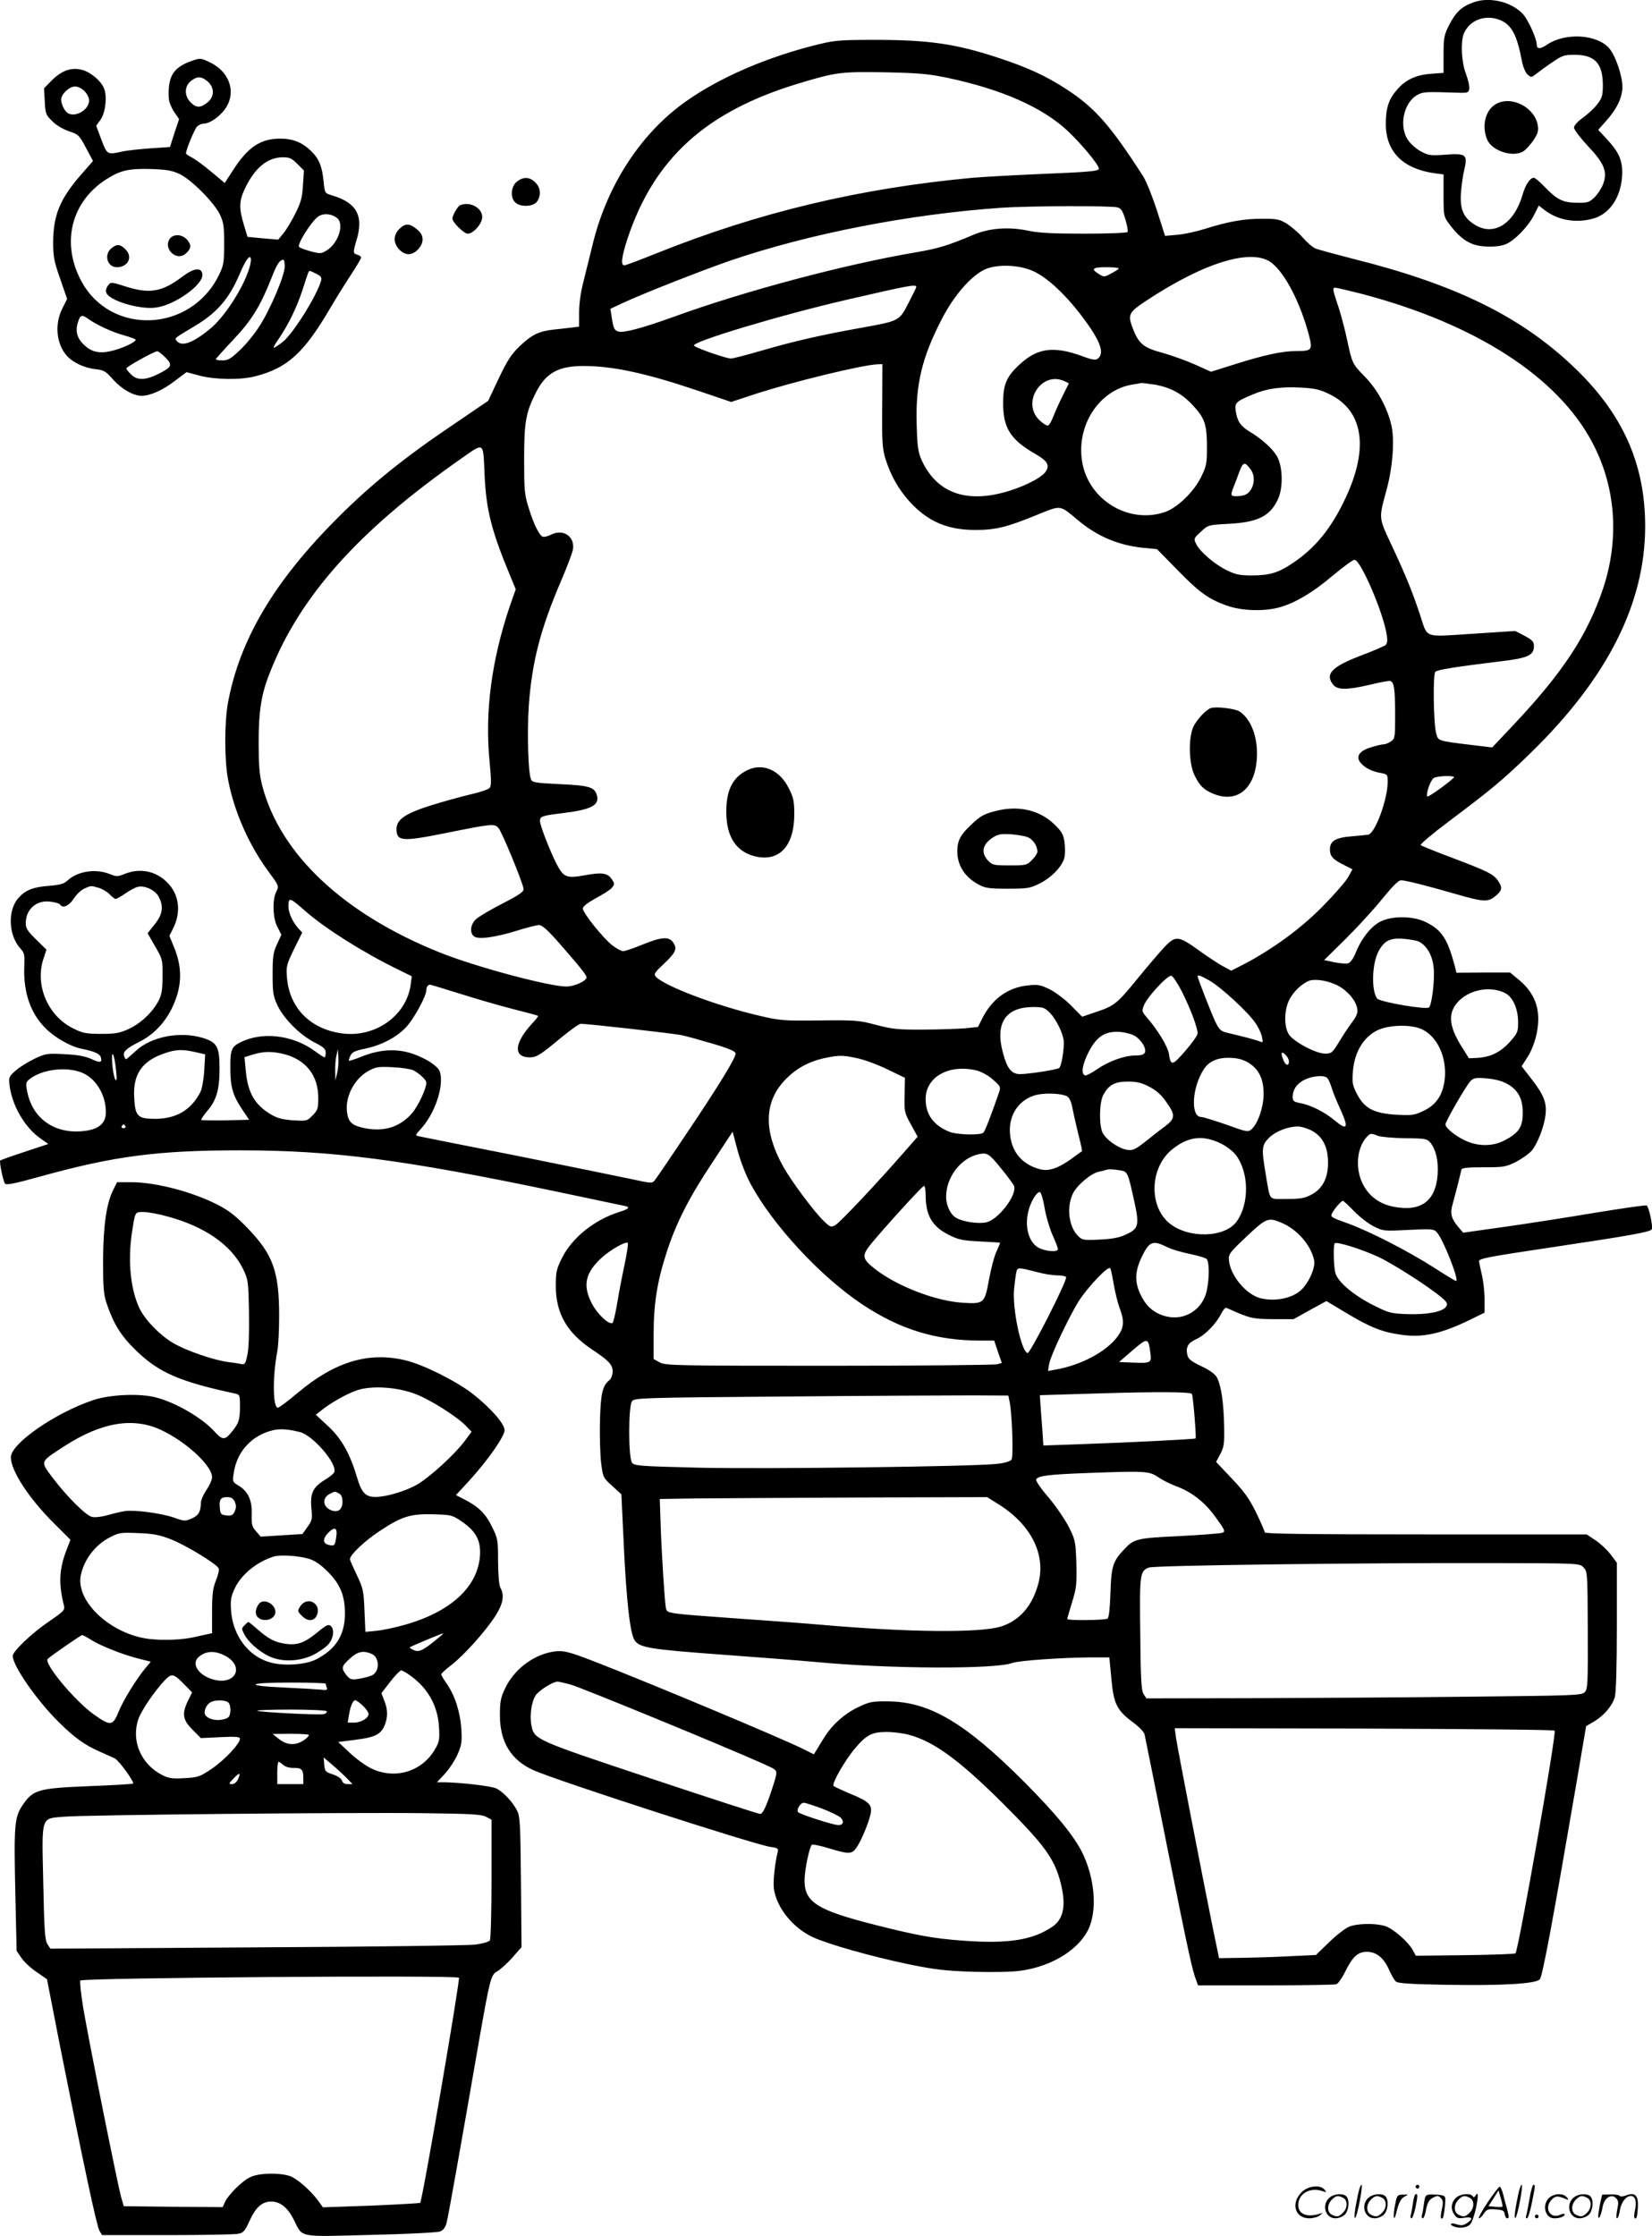 <?xml version="1.0" encoding="UTF-8"?>
<svg xmlns="http://www.w3.org/2000/svg" version="1.0" viewBox="0 0 886.699 1199.862" preserveAspectRatio="xMidYMid meet">
  <g transform="translate(-0.176,1200.395) scale(0.1,-0.1)" fill="#000000" stroke="none">
    <path d="M7912 11992 c-66 -24 -96 -52 -133 -124 -26 -52 -29 -67 -29 -156 l0 -99 -67 -5 c-82 -6 -138 -32 -185 -88 -43 -49 -58 -98 -58 -181 0 -149 91 -241 263 -265 l47 -6 0 -113 c0 -108 1 -114 29 -151 41 -56 80 -91 123 -108 47 -20 138 -21 183 -2 47 20 119 94 150 155 l26 52 32 -25 c71 -54 168 -71 260 -45 87 24 147 111 155 225 5 83 -13 128 -84 204 l-44 47 45 51 c55 61 84 123 85 178 0 62 -37 169 -71 209 -67 76 -237 85 -334 19 -37 -25 -55 -24 -55 1 0 31 -44 128 -71 160 -60 68 -179 98 -267 67z m142 -96 c61 -25 90 -80 116 -217 6 -33 19 -64 31 -75 19 -17 20 -17 47 4 15 12 53 40 86 62 52 36 65 40 118 40 109 0 152 -45 153 -161 0 -57 -4 -70 -29 -103 -15 -21 -50 -53 -77 -73 -29 -20 -49 -43 -49 -54 0 -10 33 -54 74 -98 90 -95 107 -139 82 -206 -9 -23 -30 -55 -47 -71 -27 -26 -37 -29 -92 -28 -75 0 -108 16 -173 84 -26 27 -53 50 -59 50 -21 0 -45 -36 -61 -91 -47 -161 -160 -228 -264 -156 -54 36 -72 80 -67 162 3 39 10 96 18 127 19 83 10 90 -100 82 -77 -6 -92 -4 -128 15 -23 11 -54 37 -70 58 -56 73 -29 209 49 249 30 16 44 16 228 10 40 -1 45 2 48 22 2 12 -6 48 -18 80 -24 62 -29 168 -12 214 30 74 116 107 196 74z M8032 11446 c-57 -31 -79 -117 -48 -191 26 -62 143 -99 197 -61 13 9 36 35 52 58 23 34 27 50 23 78 -15 97 -141 163 -224 116z M4355 11756 c-276 -72 -535 -190 -708 -323 -226 -174 -394 -444 -466 -748 -12 -49 -33 -133 -46 -186 -16 -61 -25 -123 -25 -172 l0 -76 -42 -5 c-24 -3 -67 -8 -97 -11 -77 -9 -113 -26 -178 -87 -46 -44 -66 -74 -114 -174 l-57 -121 -194 -132 c-259 -175 -432 -315 -609 -491 -344 -343 -531 -657 -594 -999 -19 -108 -19 -306 1 -411 32 -170 112 -351 216 -492 57 -77 58 -79 43 -108 -22 -43 -20 -142 6 -191 l21 -41 -24 -52 c-20 -43 -23 -67 -23 -161 0 -98 3 -116 26 -166 34 -72 122 -160 199 -199 49 -25 60 -35 60 -55 0 -14 -3 -25 -6 -25 -4 0 -27 15 -53 34 -119 87 -284 106 -402 45 -45 -23 -52 -40 -51 -139 0 -99 14 -145 62 -217 l39 -58 -126 -3 c-69 -1 -128 0 -131 2 -2 3 12 24 31 47 51 59 67 115 67 229 0 118 -13 141 -92 165 -122 36 -276 6 -358 -71 -26 -24 -49 -44 -52 -44 -3 0 -8 9 -11 20 -5 21 14 39 86 75 95 49 164 136 199 248 26 86 21 166 -15 255 l-26 64 19 38 c45 88 34 182 -28 246 -62 64 -148 82 -232 48 -37 -15 -43 -15 -80 0 -76 30 -173 15 -227 -36 -18 -17 -41 -23 -101 -28 -81 -6 -122 -22 -159 -62 -62 -66 -57 -205 10 -276 19 -21 22 -33 19 -94 -5 -141 33 -251 115 -333 49 -49 135 -98 193 -109 69 -14 98 -27 103 -46 8 -29 -4 -31 -53 -8 -32 14 -74 22 -142 25 -92 5 -100 4 -160 -24 -35 -17 -81 -45 -102 -64 -36 -31 -38 -36 -33 -79 13 -107 81 -225 163 -283 l45 -32 -127 -42 c-70 -23 -129 -44 -131 -47 -6 -6 15 -107 25 -123 6 -10 51 -1 188 37 396 110 631 141 1074 141 497 0 875 -49 1697 -221 186 -39 351 -74 366 -77 34 -7 26 -16 -28 -33 -134 -42 -254 -139 -308 -249 -29 -59 -32 -74 -32 -151 1 -145 60 -247 192 -336 92 -61 113 -83 113 -120 0 -17 -7 -37 -16 -45 -39 -32 -48 -71 -52 -219 -2 -80 1 -181 6 -225 10 -79 11 -81 60 -125 l49 -45 12 -255 c15 -323 35 -496 60 -530 28 -38 83 -47 465 -75 193 -14 423 -32 511 -40 390 -37 961 -39 1050 -5 34 13 267 29 420 30 l101 0 11 -115 c12 -135 30 -170 118 -235 30 -22 57 -50 60 -63 3 -12 57 -281 120 -597 116 -577 137 -672 157 -722 l10 -28 363 0 c200 0 371 3 380 6 9 4 30 33 46 66 42 84 69 108 118 108 51 0 91 -33 119 -98 12 -27 28 -55 37 -62 11 -9 85 -14 272 -17 290 -5 476 5 499 29 15 14 71 318 201 1076 l48 283 41 24 c55 32 100 86 113 132 7 23 11 172 11 380 l0 341 -33 44 c-18 24 -54 58 -81 76 l-48 32 -864 0 c-635 0 -864 3 -864 11 0 7 -21 54 -46 106 -37 75 -64 113 -131 183 l-84 89 23 43 c20 38 22 56 20 152 -2 120 -16 215 -38 257 -9 18 -37 39 -83 61 -55 26 -71 39 -76 60 -10 43 3 66 48 86 47 21 109 85 134 138 10 19 22 32 27 30 128 -58 140 -60 251 -61 l110 0 88 49 88 48 107 -64 c128 -77 193 -103 297 -117 118 -17 220 7 388 91 l57 28 0 73 c0 39 -7 99 -15 132 -8 33 -14 65 -15 71 0 14 51 24 380 73 435 65 542 84 548 99 6 17 -16 120 -28 127 -5 3 -129 -15 -277 -39 -147 -25 -367 -59 -488 -76 l-220 -31 -28 33 c-36 43 -43 72 -28 122 6 23 19 70 28 106 9 36 17 71 19 78 3 9 35 12 119 12 108 0 119 2 174 29 32 17 70 44 84 60 31 37 67 129 74 192 8 64 -9 107 -73 190 l-55 71 30 47 c41 63 65 160 58 233 -6 72 -41 133 -104 185 l-46 38 -144 0 -144 -1 -10 41 c-39 142 -69 188 -151 229 -69 35 -180 37 -246 5 -50 -25 -101 -88 -133 -166 -12 -30 -29 -55 -40 -58 -11 -4 -44 -1 -75 5 l-55 12 118 116 c65 65 153 161 196 215 53 65 85 97 98 97 25 0 133 -27 299 -75 146 -42 169 -43 209 -9 35 29 38 44 15 79 -24 37 -56 53 -238 122 -94 35 -175 68 -179 72 -4 4 63 61 150 126 233 175 294 226 442 370 411 401 613 801 613 1215 0 337 -122 607 -386 857 -284 270 -634 441 -1178 577 -100 26 -194 51 -207 57 -14 6 -43 31 -65 56 -22 26 -61 59 -85 75 -41 25 -53 28 -135 28 -99 0 -181 -15 -306 -54 -44 -14 -111 -29 -148 -32 l-67 -6 -43 135 c-24 74 -57 157 -74 184 -176 274 -260 369 -412 468 -111 72 -208 117 -370 170 -229 75 -370 95 -671 95 -194 -1 -204 -2 -330 -34z m734 -170 c291 -62 508 -158 644 -285 74 -70 167 -182 167 -202 0 -14 -52 -18 -317 -29 -138 -6 -300 -15 -360 -20 -606 -56 -1147 -185 -1694 -404 -90 -36 -169 -66 -176 -66 -21 0 -15 45 17 144 143 429 420 681 915 831 202 61 227 65 465 61 184 -4 233 -8 339 -30z m911 -695 c19 -5 28 -19 42 -65 10 -32 15 -62 12 -67 -3 -5 -107 -9 -232 -9 -170 0 -246 4 -302 16 -103 22 -207 14 -291 -21 -139 -59 -193 -75 -311 -95 -382 -65 -914 -206 -1300 -346 -169 -61 -270 -88 -298 -79 -21 7 -26 17 -35 77 l-7 45 69 32 c102 48 420 173 573 226 426 145 957 249 1455 284 146 10 591 12 625 2z m829 -299 c73 -59 152 -213 198 -385 21 -82 17 -87 -69 -87 -74 0 -171 -21 -329 -71 l-127 -40 -89 40 c-48 21 -126 49 -173 62 -101 27 -127 49 -159 133 -27 73 -21 84 76 148 314 207 569 283 672 200z m-1275 -46 c71 -35 159 -116 241 -221 109 -141 139 -213 100 -245 -12 -10 -29 -8 -88 14 -147 53 -234 43 -326 -40 -77 -69 -95 -111 -95 -214 0 -134 40 -196 176 -274 63 -36 76 -60 51 -95 -27 -36 -133 -87 -233 -112 -207 -53 -356 9 -432 177 -18 41 -23 72 -26 189 -7 215 28 361 136 569 68 132 167 242 242 269 70 25 183 18 254 -17z m452 17 c-2 -5 -21 -17 -41 -27 -34 -19 -38 -19 -63 -4 -47 29 -38 38 38 38 39 0 69 -3 66 -7z m-1086 -99 c0 -3 -19 -42 -42 -86 -50 -97 -48 -96 -253 -133 -213 -38 -357 -71 -530 -121 -82 -24 -159 -44 -170 -44 -25 0 -184 55 -198 69 -19 19 459 163 818 246 338 78 375 85 375 69z m2395 -38 c608 -161 1047 -444 1233 -796 127 -239 147 -517 58 -785 -84 -249 -213 -446 -476 -726 l-119 -126 -108 13 c-189 23 -181 21 -193 64 -14 53 -18 316 -4 329 10 11 111 27 349 56 146 17 180 32 180 81 0 25 -8 33 -50 56 l-50 26 -230 -15 c-266 -17 -239 -27 -281 101 -40 120 -75 208 -149 366 -75 160 -74 147 -31 305 33 121 44 268 26 346 -21 94 -76 194 -142 261 -69 71 -68 70 -97 204 -12 56 -34 140 -51 188 -25 76 -27 86 -12 86 9 0 76 -16 147 -34z m-2578 -598 c-2 -191 1 -231 16 -282 29 -94 72 -169 133 -236 98 -106 202 -150 353 -150 105 0 168 15 326 80 137 55 121 57 228 -32 102 -84 214 -131 348 -144 l71 -7 106 -108 c118 -122 170 -160 269 -195 79 -28 197 -32 279 -10 84 22 183 81 289 171 55 46 108 85 117 85 33 0 156 -287 173 -403 5 -31 3 -46 -7 -55 -8 -6 -68 -32 -134 -57 -155 -59 -192 -99 -146 -156 24 -28 73 -28 195 0 48 12 96 21 106 21 25 0 31 -36 31 -186 0 -116 -1 -124 -22 -138 -12 -9 -30 -16 -38 -16 -9 0 -40 -7 -69 -16 -64 -19 -85 -51 -55 -85 24 -27 60 -45 107 -53 36 -7 37 -8 37 -48 0 -93 -67 -275 -104 -283 -12 -2 -52 -6 -90 -9 -86 -7 -116 -25 -116 -70 0 -37 15 -54 78 -85 l43 -22 -23 -42 c-13 -23 -75 -94 -138 -158 -117 -119 -270 -230 -425 -311 l-65 -33 -42 23 c-24 12 -81 50 -127 83 -114 82 -128 84 -187 23 -26 -27 -94 -107 -152 -178 -110 -134 -118 -140 -239 -180 l-53 -18 -60 61 c-33 33 -85 72 -116 87 -48 23 -62 26 -115 20 -107 -11 -191 -71 -244 -175 l-24 -48 -68 -7 c-37 -3 -138 -7 -223 -7 -136 -1 -167 2 -255 25 -94 25 -111 26 -305 24 -195 -2 -211 -1 -325 26 -232 54 -513 161 -554 210 -11 13 -4 23 43 67 64 60 74 81 52 114 -23 35 -63 32 -166 -10 -46 -19 -93 -35 -103 -35 -11 0 -37 14 -60 32 -50 40 -157 173 -157 197 0 11 25 30 68 54 38 20 77 45 87 56 16 19 17 22 1 46 -23 35 -54 39 -146 22 -98 -18 -114 -11 -152 63 -38 76 -88 205 -88 229 0 24 11 28 118 41 156 19 201 42 188 94 -11 46 -40 55 -199 62 -139 7 -149 9 -156 28 -15 39 -20 255 -11 393 17 236 63 412 172 667 33 76 62 154 65 172 11 69 -53 112 -117 79 -18 -9 -38 -14 -45 -11 -19 7 -49 67 -76 156 -22 68 -24 93 -24 260 0 199 9 249 62 355 53 107 121 145 257 145 157 0 337 -39 612 -132 l180 -61 125 41 c200 66 584 159 661 161 l26 1 -1 -222z m977 131 l25 -12 -33 -66 c-18 -36 -41 -87 -51 -113 -10 -27 -23 -48 -30 -48 -7 0 -27 13 -43 28 -100 94 8 267 132 211z m485 -19 c86 -15 148 -48 209 -115 61 -67 72 -100 72 -224 0 -85 -3 -99 -32 -158 -39 -79 -127 -164 -194 -187 -195 -66 -411 66 -444 271 -32 194 91 383 268 413 26 4 49 8 52 9 3 0 34 -4 69 -9z m938 -51 c182 -88 213 -288 88 -555 -76 -164 -164 -272 -288 -354 -74 -50 -122 -64 -218 -64 -63 0 -86 5 -131 27 -66 32 -143 98 -165 140 -15 31 -15 31 24 67 39 37 39 37 149 43 157 8 223 41 265 132 29 62 26 176 -5 230 -25 43 -81 93 -149 134 -47 29 -64 54 -72 107 -8 46 -1 53 93 92 72 31 150 42 257 36 74 -4 101 -10 152 -35z m-4534 -439 c9 -185 37 -294 133 -526 l34 -82 -31 -88 c-100 -296 -136 -574 -109 -842 9 -93 9 -126 0 -136 -6 -8 -53 -24 -103 -35 -51 -12 -145 -38 -209 -58 -138 -43 -188 -76 -188 -127 0 -67 27 -70 266 -22 248 50 259 51 281 27 18 -19 128 -286 135 -326 2 -16 -19 -31 -114 -80 -64 -33 -129 -71 -143 -85 -28 -27 -33 -71 -10 -90 22 -19 112 -7 229 29 54 17 109 31 121 31 17 0 49 -29 117 -107 108 -124 138 -162 138 -174 0 -19 -66 -49 -108 -49 -92 0 -481 104 -673 180 -520 207 -864 529 -960 899 -15 57 -19 109 -19 228 0 173 14 263 62 382 160 406 477 760 1018 1139 135 94 124 102 133 -88z m4110 37 c25 -32 24 -82 -1 -116 -14 -19 -30 -27 -60 -29 -46 -3 -48 0 -29 49 8 19 22 56 31 82 20 52 29 55 59 14z m1092 -1656 c-35 -34 -141 -109 -143 -101 -7 18 19 90 36 99 22 13 120 14 107 2z m-7274 -591 c19 -6 46 -21 59 -35 13 -14 28 -25 32 -25 5 0 29 13 52 29 24 17 54 33 68 36 37 9 94 -18 112 -54 27 -51 21 -94 -22 -147 l-38 -48 40 -70 c40 -68 41 -73 40 -161 0 -73 -4 -98 -22 -133 -32 -61 -95 -120 -160 -150 -48 -22 -71 -26 -148 -26 -79 0 -99 4 -147 28 -139 67 -210 235 -161 378 l15 46 -55 54 c-45 44 -56 60 -56 87 0 77 59 128 136 116 24 -3 46 -10 49 -16 14 -21 46 -7 72 32 15 23 41 48 58 55 37 16 33 16 76 4z m1113 -128 c104 -91 305 -218 489 -308 l79 -39 -6 -45 c-23 -170 -197 -290 -379 -260 -165 26 -272 139 -285 298 -5 61 -2 70 38 153 l44 89 -21 22 c-30 34 -53 83 -53 116 0 54 5 52 94 -26z m5976 -162 c42 -23 72 -77 77 -142 6 -66 -10 -195 -25 -210 -14 -14 -265 29 -279 48 -32 44 -27 191 9 255 31 56 62 71 135 65 35 -3 72 -10 83 -16z m-1273 -270 c45 -90 83 -192 83 -222 0 -9 -30 -52 -66 -93 -71 -82 -78 -83 -89 -13 -7 38 -58 123 -115 189 -30 35 -31 38 -17 71 19 45 126 160 146 156 8 -2 34 -41 58 -88z m148 61 c61 -35 205 -168 244 -225 16 -22 32 -56 36 -75 7 -31 5 -33 -11 -26 -18 8 -90 27 -176 47 -31 7 -42 17 -59 51 -20 38 -99 241 -99 252 0 10 16 4 65 -24z m684 -24 c52 -26 99 -79 107 -123 5 -25 -1 -40 -28 -77 -18 -24 -50 -72 -70 -106 -35 -57 -40 -61 -74 -61 -50 0 -171 65 -195 104 -26 43 -25 127 2 183 22 46 73 93 111 105 34 10 97 -1 147 -25z m-4707 -46 c85 -27 213 -64 284 -82 71 -18 131 -34 133 -36 3 -2 -9 -18 -26 -36 -102 -108 -109 -187 -18 -187 37 0 57 13 164 102 52 43 101 78 110 78 39 0 500 -52 541 -61 25 -5 100 -26 168 -46 91 -27 122 -41 122 -53 0 -24 -89 -170 -264 -430 -86 -129 -163 -242 -171 -251 -12 -16 -21 -15 -121 7 -60 13 -336 69 -614 125 -278 55 -515 102 -528 105 -23 5 -23 5 12 44 63 70 110 192 104 272 -3 36 -9 47 -45 74 -23 18 -72 42 -109 54 -84 28 -172 23 -269 -15 -36 -15 -68 -25 -70 -23 -2 2 1 14 8 28 9 18 26 26 76 36 87 18 165 58 218 111 42 42 113 170 113 204 0 16 9 29 20 29 3 0 76 -22 162 -49z m5610 3 c40 -21 68 -84 68 -155 0 -53 -3 -60 -45 -107 -50 -55 -104 -81 -175 -85 l-44 -2 -45 72 c-55 91 -65 153 -32 207 52 83 183 117 273 70z m-2444 -106 c33 -35 68 -106 73 -148 4 -41 -12 -139 -24 -147 -15 -10 -159 -32 -209 -33 -47 0 -70 28 -93 114 -43 159 13 245 161 246 55 0 63 -3 92 -32z m1997 -88 c84 -40 134 -154 121 -269 -10 -82 -44 -134 -111 -167 -52 -25 -63 -26 -146 -22 -122 7 -172 33 -212 108 -26 49 -28 63 -24 121 8 116 68 206 157 234 69 21 166 19 215 -5z m-1537 -38 c34 -25 57 -65 49 -86 -5 -11 -20 -16 -50 -16 -59 0 -143 -30 -207 -74 -29 -20 -58 -35 -64 -33 -21 7 -17 47 9 105 47 102 94 135 182 128 30 -3 65 -13 81 -24z m-5047 -84 l52 -12 -5 -86 c-3 -50 -12 -99 -21 -117 -50 -96 -130 -143 -243 -143 -94 0 -107 14 -112 115 -7 124 42 195 161 236 62 22 98 23 168 7z m760 -113 l-9 -40 -1 51 c-1 28 2 67 7 85 l7 34 3 -45 c2 -25 -1 -63 -7 -85z m-1186 13 c5 -48 3 -59 -5 -46 -6 10 -13 48 -16 85 -6 87 12 53 21 -39z m903 89 c117 -31 182 -115 182 -235 0 -58 -3 -66 -31 -94 -29 -30 -32 -30 -103 -26 -56 4 -85 11 -119 31 -87 51 -125 116 -136 234 l-7 74 45 14 c59 18 104 18 169 2z m5392 -39 c0 -27 -19 -22 -30 8 -15 39 -12 49 10 29 11 -10 20 -26 20 -37z m-2316 17 c38 -8 111 -35 162 -60 l93 -45 -2 -92 c-2 -90 -1 -95 34 -158 l36 -66 -65 -74 c-151 -174 -352 -386 -376 -400 -25 -13 -28 -12 -62 21 -51 48 -175 215 -218 292 -105 188 -104 342 4 460 58 63 128 103 213 122 81 17 99 18 181 0z m2104 -27 c53 -36 77 -87 76 -168 -1 -70 -30 -154 -65 -186 -18 -16 -25 -15 -135 25 -64 22 -125 41 -135 41 -58 0 -50 158 14 256 29 45 78 65 149 61 40 -2 67 -11 96 -29z m-4487 -38 c34 -18 69 -51 69 -66 0 -32 -43 -124 -76 -163 -63 -73 -146 -101 -250 -82 -67 13 -90 30 -98 76 -17 86 35 190 115 233 39 21 53 23 130 19 47 -2 96 -10 110 -17z m-1761 -21 c66 -37 110 -119 110 -204 0 -58 -37 -91 -115 -100 -160 -20 -284 68 -309 221 -7 38 -5 43 21 62 76 54 216 64 293 21z m4786 20 c25 -7 62 -27 86 -49 41 -36 42 -38 31 -71 -44 -127 -74 -204 -83 -213 -15 -15 -140 -12 -181 4 -86 34 -129 93 -129 176 0 120 127 190 276 153z m1881 -41 c6 -7 16 -31 23 -53 6 -22 28 -75 48 -118 44 -97 35 -112 -33 -55 -55 46 -130 83 -187 93 -31 6 -38 11 -38 31 0 41 22 73 64 94 46 22 108 26 123 8z m964 -30 c59 -33 84 -79 84 -155 0 -75 -19 -106 -91 -145 -65 -37 -147 -38 -219 -4 -53 25 -105 68 -105 86 0 16 110 206 133 231 18 19 28 21 89 16 44 -4 83 -14 109 -29z m-1920 -16 c38 -20 65 -44 91 -82 49 -69 48 -88 -4 -128 -24 -17 -72 -55 -107 -83 -58 -45 -69 -50 -100 -45 -46 7 -112 54 -131 91 -20 41 -18 161 3 202 29 55 62 73 132 73 49 0 74 -6 116 -28z m-442 -51 c13 -8 23 -29 30 -68 6 -32 21 -95 32 -141 12 -46 20 -84 18 -86 -2 -1 -28 -19 -57 -41 -73 -52 -123 -68 -170 -55 -95 26 -150 92 -159 188 -10 105 51 191 148 212 51 10 130 6 158 -9z m-5054 -161 c3 -5 -1 -10 -10 -10 -9 0 -13 5 -10 10 3 6 8 10 10 10 2 0 7 -4 10 -10z m6365 -22 c60 -31 90 -88 90 -174 0 -82 -30 -140 -90 -171 -36 -19 -59 -23 -131 -23 -102 0 -88 -16 -114 135 -23 136 -21 155 19 194 35 34 99 59 151 60 17 1 51 -9 75 -21z m-3010 -286 c117 -219 375 -498 599 -647 204 -136 398 -195 637 -195 l72 0 20 -60 21 -60 -27 -7 c-15 -4 -421 -8 -902 -8 -820 0 -877 1 -907 18 l-33 18 0 132 c0 165 19 284 70 441 52 161 122 297 250 489 l104 158 26 -98 c15 -57 44 -133 70 -181z m3367 257 c15 -6 81 -12 146 -13 113 -1 119 -3 138 -26 29 -38 42 -98 37 -170 -11 -144 -92 -201 -240 -171 -75 16 -129 57 -162 122 -41 83 -32 193 21 251 19 21 23 22 60 7z m-839 -43 c28 -14 63 -41 77 -60 71 -93 73 -261 5 -356 -63 -89 -260 -94 -362 -10 -109 90 -105 290 7 389 88 76 172 88 273 37z m-1183 -132 c33 -40 64 -82 69 -93 20 -47 -85 -185 -151 -197 -42 -8 -119 3 -156 23 -32 16 -57 66 -57 115 0 105 78 207 174 228 47 10 56 4 121 -76z m637 -10 c43 -7 43 -8 79 -172 27 -124 22 -143 -49 -174 -33 -16 -74 -23 -139 -26 -87 -4 -93 -3 -116 21 -48 47 -61 151 -28 223 20 45 97 111 140 120 14 3 31 7 36 9 16 6 38 5 77 -1z m-1042 -131 c0 -110 34 -170 123 -215 54 -27 74 -31 169 -36 60 -3 108 -6 108 -7 0 -1 -9 -24 -21 -50 -12 -26 -29 -93 -39 -148 -23 -127 -27 -131 -140 -124 -147 9 -354 89 -474 183 -67 53 -70 70 -19 133 76 92 275 311 284 311 5 0 9 -21 9 -47z m638 -68 c7 -43 26 -109 42 -146 17 -37 30 -72 30 -78 0 -16 -54 -14 -95 3 -79 34 -96 171 -33 274 11 18 25 31 31 29 7 -2 18 -39 25 -82z m1662 -21 c30 -31 77 -67 105 -81 49 -25 53 -26 186 -19 126 6 137 5 153 -13 34 -37 122 -261 103 -261 -4 0 -57 32 -119 72 -143 91 -346 195 -465 238 -87 31 -92 34 -81 54 12 24 49 66 58 66 3 0 30 -25 60 -56z m-387 -63 c83 -36 155 -119 172 -199 9 -41 -31 -129 -76 -166 -50 -42 -143 -58 -217 -37 -75 22 -157 122 -164 202 -3 33 3 41 94 127 107 101 117 105 191 73z m-3528 -219 c-13 -60 -31 -153 -40 -208 -9 -54 -20 -103 -25 -108 -16 -16 -83 46 -112 104 -51 98 -34 167 58 249 47 41 122 83 135 76 4 -3 -4 -54 -16 -113z m2915 88 c19 -10 71 -25 114 -34 44 -9 85 -21 93 -27 16 -14 17 -98 2 -171 -22 -102 -119 -163 -218 -138 -63 16 -104 50 -135 112 -35 70 -34 126 3 205 42 87 59 94 141 53z m1130 -51 c83 -39 271 -160 340 -218 29 -25 33 -33 24 -48 -17 -28 -98 -44 -205 -41 -90 3 -102 6 -180 45 -115 57 -202 132 -211 181 -9 46 -10 147 -2 154 10 11 146 -32 234 -73z m-1420 -149 c7 -41 21 -97 31 -125 27 -70 24 -105 -10 -152 -60 -82 -194 -154 -335 -179 l-39 -7 6 38 c7 43 108 256 159 337 51 79 160 193 169 176 4 -7 12 -47 19 -88z m-405 66 c33 -9 79 -16 102 -16 23 0 44 -4 47 -9 9 -14 -194 -413 -207 -408 -35 11 -83 243 -72 347 4 36 9 76 12 88 6 26 8 26 118 -2z m601 -430 c8 -56 4 -58 -95 -54 l-73 3 73 63 c81 69 84 68 95 -12z m223 -222 c6 -5 25 -234 20 -239 -5 -4 -354 -22 -620 -31 l-197 -7 -6 89 c-4 49 -8 110 -10 135 l-3 46 331 10 c298 9 474 8 485 -3z m-978 -44 c13 -62 21 -294 10 -309 -5 -8 -37 -18 -73 -22 -112 -15 -1250 -29 -1607 -21 -319 8 -345 10 -357 27 -20 27 -20 303 0 330 13 17 50 19 827 25 448 4 899 6 1004 6 l189 -1 7 -35z m796 -402 c21 -15 63 -36 94 -48 88 -32 158 -87 217 -170 48 -66 52 -75 35 -81 -10 -4 -113 -12 -230 -18 -230 -11 -245 -14 -299 -73 -59 -62 -68 -91 -72 -233 -3 -83 -8 -133 -16 -137 -13 -9 -216 -11 -216 -2 0 3 12 44 26 90 23 75 26 96 23 207 -4 119 -5 126 -41 198 -21 40 -69 111 -108 157 -40 46 -69 89 -67 96 8 21 67 28 292 36 294 11 316 9 362 -22z m-853 -148 c171 -108 251 -266 212 -420 -32 -123 -102 -204 -204 -235 -114 -34 -492 -31 -962 10 -91 8 -295 23 -455 34 -373 27 -372 26 -379 55 -6 26 -24 298 -29 468 l-4 118 191 3 c105 1 500 3 879 5 l687 2 64 -40z m3137 -337 c21 -21 22 -28 23 -337 1 -290 0 -317 -17 -333 -16 -17 -59 -18 -630 -24 -337 -4 -862 -7 -1167 -8 l-555 -1 -15 23 c-12 18 -16 77 -18 324 -4 323 -2 336 46 355 31 12 1142 26 1864 24 443 -1 448 -1 469 -23z m-155 -876 c12 -11 -194 -1178 -210 -1195 -4 -4 -126 -8 -271 -10 l-264 -3 -15 28 c-23 45 -109 120 -152 132 -56 16 -149 13 -191 -4 -21 -9 -69 -46 -108 -84 l-70 -68 -130 -6 c-71 -4 -188 -8 -260 -9 l-130 -2 -33 159 c-57 281 -190 968 -198 1023 l-7 52 1016 -2 c558 -2 1019 -6 1023 -11z M6500 8204 c-27 -11 -71 -58 -91 -96 -30 -58 -27 -203 5 -266 28 -56 49 -76 99 -97 129 -54 227 27 235 194 6 108 -31 206 -93 247 -25 16 -129 28 -155 18z M4015 7872 c-80 -38 -115 -107 -115 -223 0 -132 50 -212 149 -239 133 -35 216 51 216 225 0 68 -4 89 -29 138 -48 98 -138 138 -221 99z M5363 7656 c-78 -18 -98 -29 -151 -80 -56 -53 -72 -84 -72 -141 0 -75 41 -139 115 -178 34 -19 57 -22 155 -22 106 0 120 2 172 28 66 33 125 95 134 144 3 18 3 54 -1 81 -6 39 -15 55 -55 93 -75 73 -183 100 -297 75z m158 -146 c27 -12 49 -47 49 -76 0 -9 -13 -29 -29 -45 -28 -28 -33 -29 -121 -29 -86 0 -92 2 -115 26 -40 43 -30 89 28 125 26 17 44 19 97 16 36 -3 77 -10 91 -17z M1028 11676 c-98 -35 -127 -84 -120 -202 1 -17 14 -49 28 -70 l27 -39 -25 -75 -24 -75 -103 -7 c-56 -4 -125 -11 -152 -17 -82 -18 -82 -18 -113 63 l-28 75 23 32 c27 39 37 125 19 169 -17 41 -72 87 -118 99 -56 15 -108 -3 -161 -55 l-43 -44 4 -70 c3 -65 6 -73 40 -106 21 -22 57 -43 89 -54 51 -17 56 -21 92 -89 l38 -71 -64 -73 c-114 -131 -150 -219 -150 -367 0 -72 6 -103 38 -193 l37 -107 -26 -52 c-43 -86 -31 -194 27 -256 33 -35 92 -62 150 -69 47 -5 56 -11 96 -56 47 -52 107 -86 152 -87 46 0 113 29 178 79 l64 48 70 -19 c86 -22 221 -24 300 -3 171 44 259 124 398 360 29 50 79 130 111 179 32 48 58 93 58 98 0 5 -9 12 -20 15 -24 6 -24 13 -5 77 40 131 2 202 -130 241 -40 12 -40 13 -46 71 -8 85 -24 125 -67 167 -48 47 -98 67 -167 67 -103 0 -171 -45 -247 -161 l-50 -77 -72 60 c-39 33 -86 67 -103 76 -18 9 -33 19 -33 23 0 19 44 125 58 142 8 9 24 17 34 17 30 0 72 26 106 64 78 89 44 213 -73 267 -47 22 -49 22 -97 5z m88 -109 c38 -33 38 -82 -2 -114 -37 -29 -59 -29 -89 2 -35 34 -34 86 1 114 34 27 57 26 90 -2z m-661 -52 c14 -13 25 -36 25 -50 0 -51 -75 -94 -116 -67 -16 11 -34 48 -34 72 0 29 44 70 75 70 14 0 37 -11 50 -25z m1142 -390 l36 -36 -5 -79 c-4 -66 -11 -92 -41 -152 -20 -40 -49 -88 -64 -106 l-28 -34 -83 7 -82 8 -20 67 c-26 88 -25 124 5 189 53 113 121 170 204 171 36 0 48 -5 78 -35z m-631 -55 c63 -30 183 -151 215 -215 21 -44 24 -64 24 -160 0 -100 -3 -115 -28 -167 -151 -309 -581 -327 -739 -32 -109 203 -55 424 133 545 77 49 121 59 240 56 86 -3 114 -8 155 -27z m847 -238 c37 -33 4 -134 -58 -172 -29 -18 -35 -18 -85 -5 -29 8 -57 18 -63 24 -12 12 62 131 100 161 28 22 76 18 106 -8z m-474 -270 c-35 -110 -134 -261 -211 -324 -92 -75 -151 -96 -177 -64 -13 16 -18 12 94 79 120 71 186 147 242 278 32 76 56 110 61 85 2 -9 -2 -33 -9 -54z m191 12 c0 -49 -80 -237 -140 -327 -26 -40 -72 -96 -103 -124 -46 -44 -62 -53 -91 -53 -20 0 -36 3 -36 6 0 3 42 50 94 105 98 104 144 177 206 334 29 74 43 94 63 95 4 0 7 -16 7 -36z m171 -40 c24 -12 29 -20 24 -37 -24 -83 -153 -288 -207 -329 -58 -43 -60 -41 -20 18 54 80 97 169 127 261 33 102 33 103 40 103 3 0 19 -7 36 -16z m-1223 -243 c47 -33 128 -70 191 -87 34 -10 61 -20 61 -23 0 -12 -55 -39 -113 -56 -70 -20 -115 -14 -155 20 -44 37 -58 77 -43 126 13 44 22 47 59 20z m412 -206 c40 -41 35 -51 -43 -90 -66 -32 -110 -33 -142 0 -14 13 -25 28 -25 32 0 9 148 91 166 92 5 1 25 -15 44 -34z M908 10714 c-24 -53 44 -110 88 -73 31 26 35 46 13 73 -29 37 -85 37 -101 0z M600 10672 c-42 -34 -23 -102 29 -102 60 0 87 55 47 95 -30 30 -46 31 -76 7z M980 10519 c-107 -81 -174 -93 -299 -54 -81 26 -85 26 -98 9 -24 -33 -15 -53 35 -78 60 -30 158 -50 217 -43 102 11 261 124 253 180 -5 38 -46 33 -108 -14z M2776 11029 c-32 -25 -37 -86 -8 -112 28 -26 97 -22 116 5 23 33 20 75 -9 103 -30 30 -64 32 -99 4z M2472 10903 c-13 -5 -42 -55 -42 -72 0 -20 62 -81 82 -81 31 0 78 54 78 89 0 50 -65 85 -118 64z M2145 10775 c-16 -15 -25 -36 -25 -55 0 -38 39 -80 75 -80 35 0 75 42 75 79 0 20 -9 37 -31 55 -38 32 -63 33 -94 1z M611 5622 c-38 -74 -55 -194 -56 -382 0 -146 3 -184 19 -230 38 -112 76 -173 157 -252 121 -119 237 -169 532 -232 26 -6 27 -8 27 -74 -1 -70 -7 -88 -52 -141 -30 -35 -45 -33 -83 9 -66 74 -208 157 -316 185 -87 23 -248 16 -339 -15 -204 -69 -440 -233 -440 -306 0 -73 99 -224 236 -359 l84 -84 -19 -49 c-42 -106 -46 -184 -16 -304 6 -24 -1 -31 -83 -87 -91 -62 -192 -159 -192 -183 0 -53 130 -240 246 -354 85 -85 143 -126 222 -160 31 -14 67 -30 80 -36 23 -12 106 -127 98 -135 -3 -3 -110 -9 -238 -14 -271 -11 -299 -19 -355 -102 -44 -65 -47 -108 -39 -472 l7 -310 26 -38 c15 -22 52 -56 82 -76 l55 -38 72 -369 c122 -614 195 -958 210 -982 l14 -22 349 0 c192 0 363 3 381 7 28 5 36 14 61 69 33 73 68 104 116 104 49 0 89 -32 122 -98 49 -98 17 -91 412 -81 190 4 358 13 372 18 18 7 29 21 36 48 9 34 67 359 176 988 56 317 62 343 95 360 15 8 51 40 80 72 l51 58 -3 350 c-3 319 -5 353 -22 385 -23 45 -73 98 -109 116 -25 14 -195 33 -286 34 l-34 0 43 46 c23 25 53 71 67 102 22 50 25 67 21 137 -6 91 -34 180 -78 243 -16 23 -30 46 -30 51 0 5 25 28 57 52 67 53 180 178 234 262 41 64 49 110 27 150 -8 14 -12 67 -13 142 0 115 -1 123 -33 187 -34 70 -73 108 -150 147 l-43 22 71 77 c98 107 190 238 190 271 0 34 -71 116 -168 193 -86 68 -267 159 -363 182 -199 48 -380 -7 -579 -174 -52 -44 -100 -80 -107 -80 -27 0 -29 165 -3 302 6 28 10 114 10 192 0 236 -33 328 -167 467 -64 67 -103 97 -161 127 -136 70 -333 122 -466 122 l-76 0 -19 -38z m294 -147 c197 -54 338 -152 401 -280 28 -58 29 -65 32 -232 2 -105 -1 -194 -8 -227 -10 -50 -14 -56 -33 -52 -12 3 -44 8 -72 11 -79 11 -224 61 -294 102 -72 43 -149 122 -180 185 -49 102 -64 256 -41 408 18 114 15 110 63 110 23 0 83 -11 132 -25z m1325 -951 c80 -30 226 -122 274 -173 l29 -30 -37 -50 c-51 -69 -182 -189 -251 -231 -61 -36 -165 -68 -225 -69 -55 -1 -77 21 -101 102 -39 131 -82 208 -155 277 l-67 62 29 23 c49 40 134 88 188 107 76 28 216 20 316 -18z m-1363 -194 c133 -62 273 -191 273 -253 0 -13 -13 -44 -30 -68 -16 -24 -30 -55 -30 -69 -1 -48 -12 -68 -48 -84 -35 -16 -40 -16 -96 4 -70 24 -213 43 -264 35 -20 -3 -62 -13 -94 -22 -31 -9 -68 -13 -83 -9 -33 8 -135 110 -210 209 -68 91 -71 84 60 169 200 130 372 159 522 88z m745 -11 c70 -18 201 -170 184 -215 -3 -8 -25 -26 -50 -41 -64 -39 -80 -71 -73 -151 6 -59 4 -68 -21 -102 l-27 -38 -112 -7 -112 -7 -25 29 c-22 24 -25 37 -23 93 2 76 -21 123 -73 153 -30 18 -31 21 -24 65 17 117 97 204 211 231 39 9 80 6 145 -10z m209 -329 c13 -7 19 -21 19 -45 0 -43 -26 -61 -64 -44 -44 20 -45 67 -3 87 28 14 25 14 48 2z m-559 -45 c8 -19 8 -31 0 -51 -10 -21 -18 -25 -45 -22 -28 3 -32 7 -35 36 -5 49 3 62 38 62 23 0 33 -6 42 -25z m1220 -107 c75 -52 101 -101 96 -181 -11 -168 -156 -302 -403 -372 -49 -14 -118 -29 -151 -32 l-61 -6 -5 114 c-4 106 -7 119 -41 191 -20 42 -37 80 -37 85 0 23 78 97 155 148 121 81 168 96 291 93 99 -3 103 -4 156 -40z m-675 -79 c-7 -50 -10 -53 -42 -45 -31 8 -32 32 -3 63 35 37 52 30 45 -18z m-886 -16 c79 -31 246 -133 255 -156 3 -8 -4 -37 -16 -66 -16 -41 -20 -74 -20 -166 l0 -115 -27 -6 c-16 -3 -44 -10 -63 -14 -69 -16 -166 -20 -248 -11 -204 25 -393 199 -367 339 16 85 78 167 158 207 48 25 59 26 152 22 81 -3 115 -10 176 -34z m739 -104 c31 -9 63 -31 101 -69 68 -68 94 -132 92 -233 -2 -110 -51 -185 -155 -238 -58 -29 -176 -37 -249 -15 -115 33 -197 143 -207 276 -4 61 -1 76 22 125 36 72 116 137 206 166 33 11 134 5 190 -12z m695 -424 c-80 -67 -104 -79 -132 -66 -14 6 -24 13 -22 15 5 5 172 75 179 75 3 0 -8 -11 -25 -24z m-1864 -11 c53 -33 167 -78 252 -100 l68 -17 -26 -31 c-52 -63 -120 -173 -146 -236 -32 -79 -43 -80 -134 -16 -105 76 -270 275 -247 298 16 16 177 127 185 128 4 0 26 -12 48 -26z m726 -89 c97 -58 47 -153 -65 -125 -82 20 -127 85 -84 122 40 35 91 36 149 3z m777 15 c46 -17 48 -97 3 -117 -14 -6 -45 -14 -69 -18 -41 -6 -47 -4 -67 20 -29 38 -27 47 19 89 41 37 69 44 114 26z m212 -119 c93 -67 145 -161 152 -273 4 -70 2 -81 -22 -122 -69 -118 -211 -162 -337 -104 -31 14 -84 52 -119 85 l-63 59 93 12 c104 13 135 28 156 77 18 44 18 85 -2 134 l-15 39 47 61 c26 34 53 61 59 61 7 0 30 -13 51 -29z m-1212 -49 l39 -40 -22 -44 c-34 -70 -29 -103 24 -156 l45 -45 105 5 c80 4 105 2 105 -8 0 -26 -80 -112 -148 -159 -68 -46 -76 -49 -150 -53 -66 -4 -85 -1 -120 17 -114 58 -168 185 -127 301 16 46 85 147 139 205 40 42 48 40 110 -23z m756 7 c0 -4 3 -14 6 -22 4 -12 -2 -14 -33 -10 -21 2 -107 7 -192 11 -223 10 -205 27 29 27 105 0 190 -3 190 -6z m-521 -103 c7 -8 11 -29 9 -47 -3 -28 -8 -34 -36 -41 -48 -13 -102 7 -102 36 0 25 18 51 40 59 30 11 78 7 89 -7z m720 -15 c17 -16 31 -36 31 -44 0 -23 -40 -47 -78 -47 l-34 0 7 43 c8 47 21 77 34 77 5 0 23 -13 40 -29z m-194 -30 c3 -5 -3 -12 -13 -15 -22 -7 -351 10 -360 18 -3 3 78 6 181 6 103 0 188 -4 192 -9z m-95 -127 c0 -4 -8 -13 -17 -21 -49 -38 -100 -38 -149 3 l-29 23 98 1 c53 0 97 -3 97 -6z m204 -233 l30 -31 -26 0 c-17 0 -27 7 -31 19 -3 11 -22 24 -48 33 -41 13 -44 17 -47 53 l-3 38 48 -41 c26 -22 61 -54 77 -71z m-342 72 c11 -10 34 -17 56 -16 42 1 52 -9 52 -54 l0 -33 -70 0 -70 0 0 60 c0 33 3 60 7 60 3 0 15 -8 25 -17z m-243 -77 c-7 -16 -20 -26 -32 -26 -19 0 -18 3 8 30 33 35 41 33 24 -4z m1331 -201 l30 -16 0 -317 c0 -174 -4 -323 -9 -331 -5 -7 -39 -17 -77 -22 -38 -5 -567 -12 -1175 -15 l-1107 -7 -16 25 c-13 20 -17 76 -22 329 -8 363 -15 343 110 354 101 10 1549 24 1933 19 250 -3 308 -6 333 -19z m-145 -864 c7 -13 -196 -1196 -208 -1208 -3 -2 -122 -9 -264 -15 l-258 -9 -20 28 c-43 61 -121 129 -161 141 -61 18 -162 15 -209 -7 -42 -19 -118 -94 -137 -136 l-11 -25 -266 2 -265 3 -13 45 c-18 60 -176 849 -205 1022 -12 75 -19 140 -15 144 15 15 2022 30 2032 15z M1392 3398 c-20 -26 -23 -56 -7 -72 31 -31 95 -12 95 28 0 43 -63 75 -88 44z M1614 3385 c-16 -25 -16 -27 6 -50 31 -33 67 -33 82 0 28 63 -50 107 -88 50z M1316 3284 c-19 -19 -19 -19 -2 -52 20 -38 73 -86 126 -113 67 -35 166 -33 242 4 31 15 69 42 83 58 28 34 33 80 11 99 -12 9 -26 2 -75 -39 -66 -54 -106 -68 -173 -57 -52 8 -86 26 -143 76 -25 22 -48 40 -50 40 -2 0 -11 -7 -19 -16z M2961 3139 c-104 -20 -203 -98 -249 -197 -23 -48 -27 -71 -27 -142 0 -145 60 -242 182 -296 131 -58 1186 -399 1270 -411 39 -5 44 -9 39 -27 -16 -65 -26 -165 -20 -201 17 -102 102 -206 208 -256 82 -38 315 -104 516 -146 139 -28 194 -35 345 -40 112 -3 210 -1 258 6 174 25 323 122 368 239 39 104 24 258 -37 388 -44 92 -140 210 -314 385 -316 317 -508 431 -730 433 -87 1 -101 -2 -162 -31 -72 -34 -141 -95 -183 -164 -15 -24 -34 -54 -41 -67 l-14 -22 -58 29 c-108 54 -802 345 -1107 464 -159 62 -183 67 -244 56z m101 -174 c49 -12 834 -335 1037 -426 71 -32 73 -33 68 -63 -3 -17 -20 -70 -37 -118 -22 -62 -37 -88 -48 -88 -9 0 -274 86 -589 191 -622 207 -624 208 -639 285 -10 55 1 129 24 162 20 27 92 72 117 72 6 0 36 -7 67 -15z m1817 -270 c134 -35 273 -137 502 -365 226 -225 280 -299 313 -427 31 -119 18 -195 -42 -237 -106 -73 -238 -94 -482 -76 -152 11 -244 27 -472 85 -309 78 -378 121 -378 238 0 55 27 184 40 192 5 3 47 -6 93 -20 105 -32 121 -31 145 3 26 36 68 138 77 184 9 48 -9 65 -111 107 -43 18 -83 37 -88 41 -12 11 63 142 117 204 59 70 90 86 167 86 36 0 89 -7 119 -15z m-466 -396 c45 -17 90 -39 101 -49 20 -20 14 -40 -12 -40 -27 0 -210 59 -217 70 -9 14 13 50 31 50 8 0 52 -14 97 -31z M7291 230 c-18 -85 -24 -135 -15 -127 12 11 43 177 33 177 -4 0 -12 -22 -18 -50z M7600 270 c0 -5 5 -10 10 -10 6 0 10 5 10 10 0 6 -4 10 -10 10 -5 0 -10 -4 -10 -10z M8151 230 c-18 -85 -24 -135 -15 -127 12 11 43 177 33 177 -4 0 -12 -22 -18 -50z M8211 203 c-7 -42 -15 -82 -18 -90 -3 -7 -1 -13 5 -13 5 0 17 37 26 83 19 95 19 97 8 97 -4 0 -14 -34 -21 -77z M6991 243 c-63 -59 -40 -143 38 -143 20 0 46 7 57 16 18 14 18 15 -6 7 -64 -19 -110 0 -110 48 0 61 63 98 130 75 22 -8 23 -7 11 8 -22 27 -85 21 -120 -11z M7986 185 c-31 -47 -52 -85 -46 -85 5 0 17 11 26 25 15 23 23 26 63 23 39 -3 46 -6 49 -25 2 -13 8 -23 13 -23 11 0 11 6 0 50 -6 19 -15 54 -21 78 -6 23 -14 42 -19 42 -4 0 -33 -38 -65 -85z m80 -22 c-2 -3 -20 -3 -40 -1 l-35 3 27 42 27 43 12 -42 c7 -23 11 -43 9 -45z M7143 215 c-50 -35 -31 -115 27 -115 17 0 39 9 50 20 22 22 27 79 8 98 -16 16 -59 15 -85 -3z m68 -5 c25 -14 25 -54 -1 -80 -23 -23 -33 -24 -61 -10 -25 14 -25 54 1 80 23 23 33 24 61 10z M7353 215 c-50 -35 -31 -115 27 -115 17 0 39 9 50 20 22 22 27 79 8 98 -16 16 -59 15 -85 -3z m68 -5 c25 -14 25 -54 -1 -80 -23 -23 -33 -24 -61 -10 -25 14 -25 54 1 80 23 23 33 24 61 10z M7490 173 c-12 -56 -8 -100 5 -48 13 57 26 83 48 93 20 9 19 10 -10 9 -31 0 -33 -2 -43 -54z M7586 183 c-4 -27 -9 -56 -12 -65 -3 -10 -1 -18 4 -18 5 0 14 26 21 57 13 68 13 73 2 73 -5 0 -12 -21 -15 -47z M7645 181 c-3 -25 -8 -54 -11 -63 -3 -10 -1 -18 4 -18 6 0 14 21 18 47 7 36 15 51 36 63 25 13 29 13 43 -1 13 -13 14 -24 6 -60 -9 -41 -8 -59 5 -47 3 3 8 31 11 61 5 53 4 56 -18 61 -13 3 -38 4 -56 4 -29 -1 -32 -4 -38 -47z M7823 215 c-30 -21 -38 -62 -17 -92 14 -22 21 -25 55 -20 45 6 50 -5 14 -29 -20 -13 -31 -14 -55 -6 -30 11 -44 -1 -14 -12 30 -12 71 -6 87 12 9 10 23 49 31 87 14 68 13 93 -3 66 -6 -9 -11 -10 -15 -2 -10 16 -58 14 -83 -4z m68 -5 c25 -14 25 -54 -1 -80 -23 -23 -33 -24 -61 -10 -25 14 -25 54 1 80 23 23 33 24 61 10z M8323 215 c-47 -33 -32 -115 21 -115 31 0 56 10 56 21 0 5 -11 4 -24 -2 -55 -25 -89 38 -45 82 20 20 31 21 74 3 18 -7 18 -6 6 9 -17 21 -59 22 -88 2z M8453 215 c-50 -35 -31 -115 27 -115 17 0 39 9 50 20 22 22 27 79 8 98 -16 16 -59 15 -85 -3z m68 -5 c25 -14 25 -54 -1 -80 -23 -23 -33 -24 -61 -10 -25 14 -25 54 1 80 23 23 33 24 61 10z M8590 178 c-5 -27 -10 -57 -10 -66 1 -27 16 5 24 51 9 47 47 71 72 45 13 -13 14 -24 6 -62 -5 -25 -6 -46 -1 -46 5 0 12 19 15 42 7 43 33 78 59 78 23 0 33 -29 23 -73 -5 -22 -6 -42 -3 -45 10 -11 15 6 18 58 3 64 -15 81 -63 63 -18 -7 -32 -7 -36 -2 -3 5 -25 8 -49 7 l-44 -1 -11 -49z M8240 110 c0 -5 5 -10 10 -10 6 0 10 5 10 10 0 6 -4 10 -10 10 -5 0 -10 -4 -10 -10z"></path>
  </g>
</svg>
